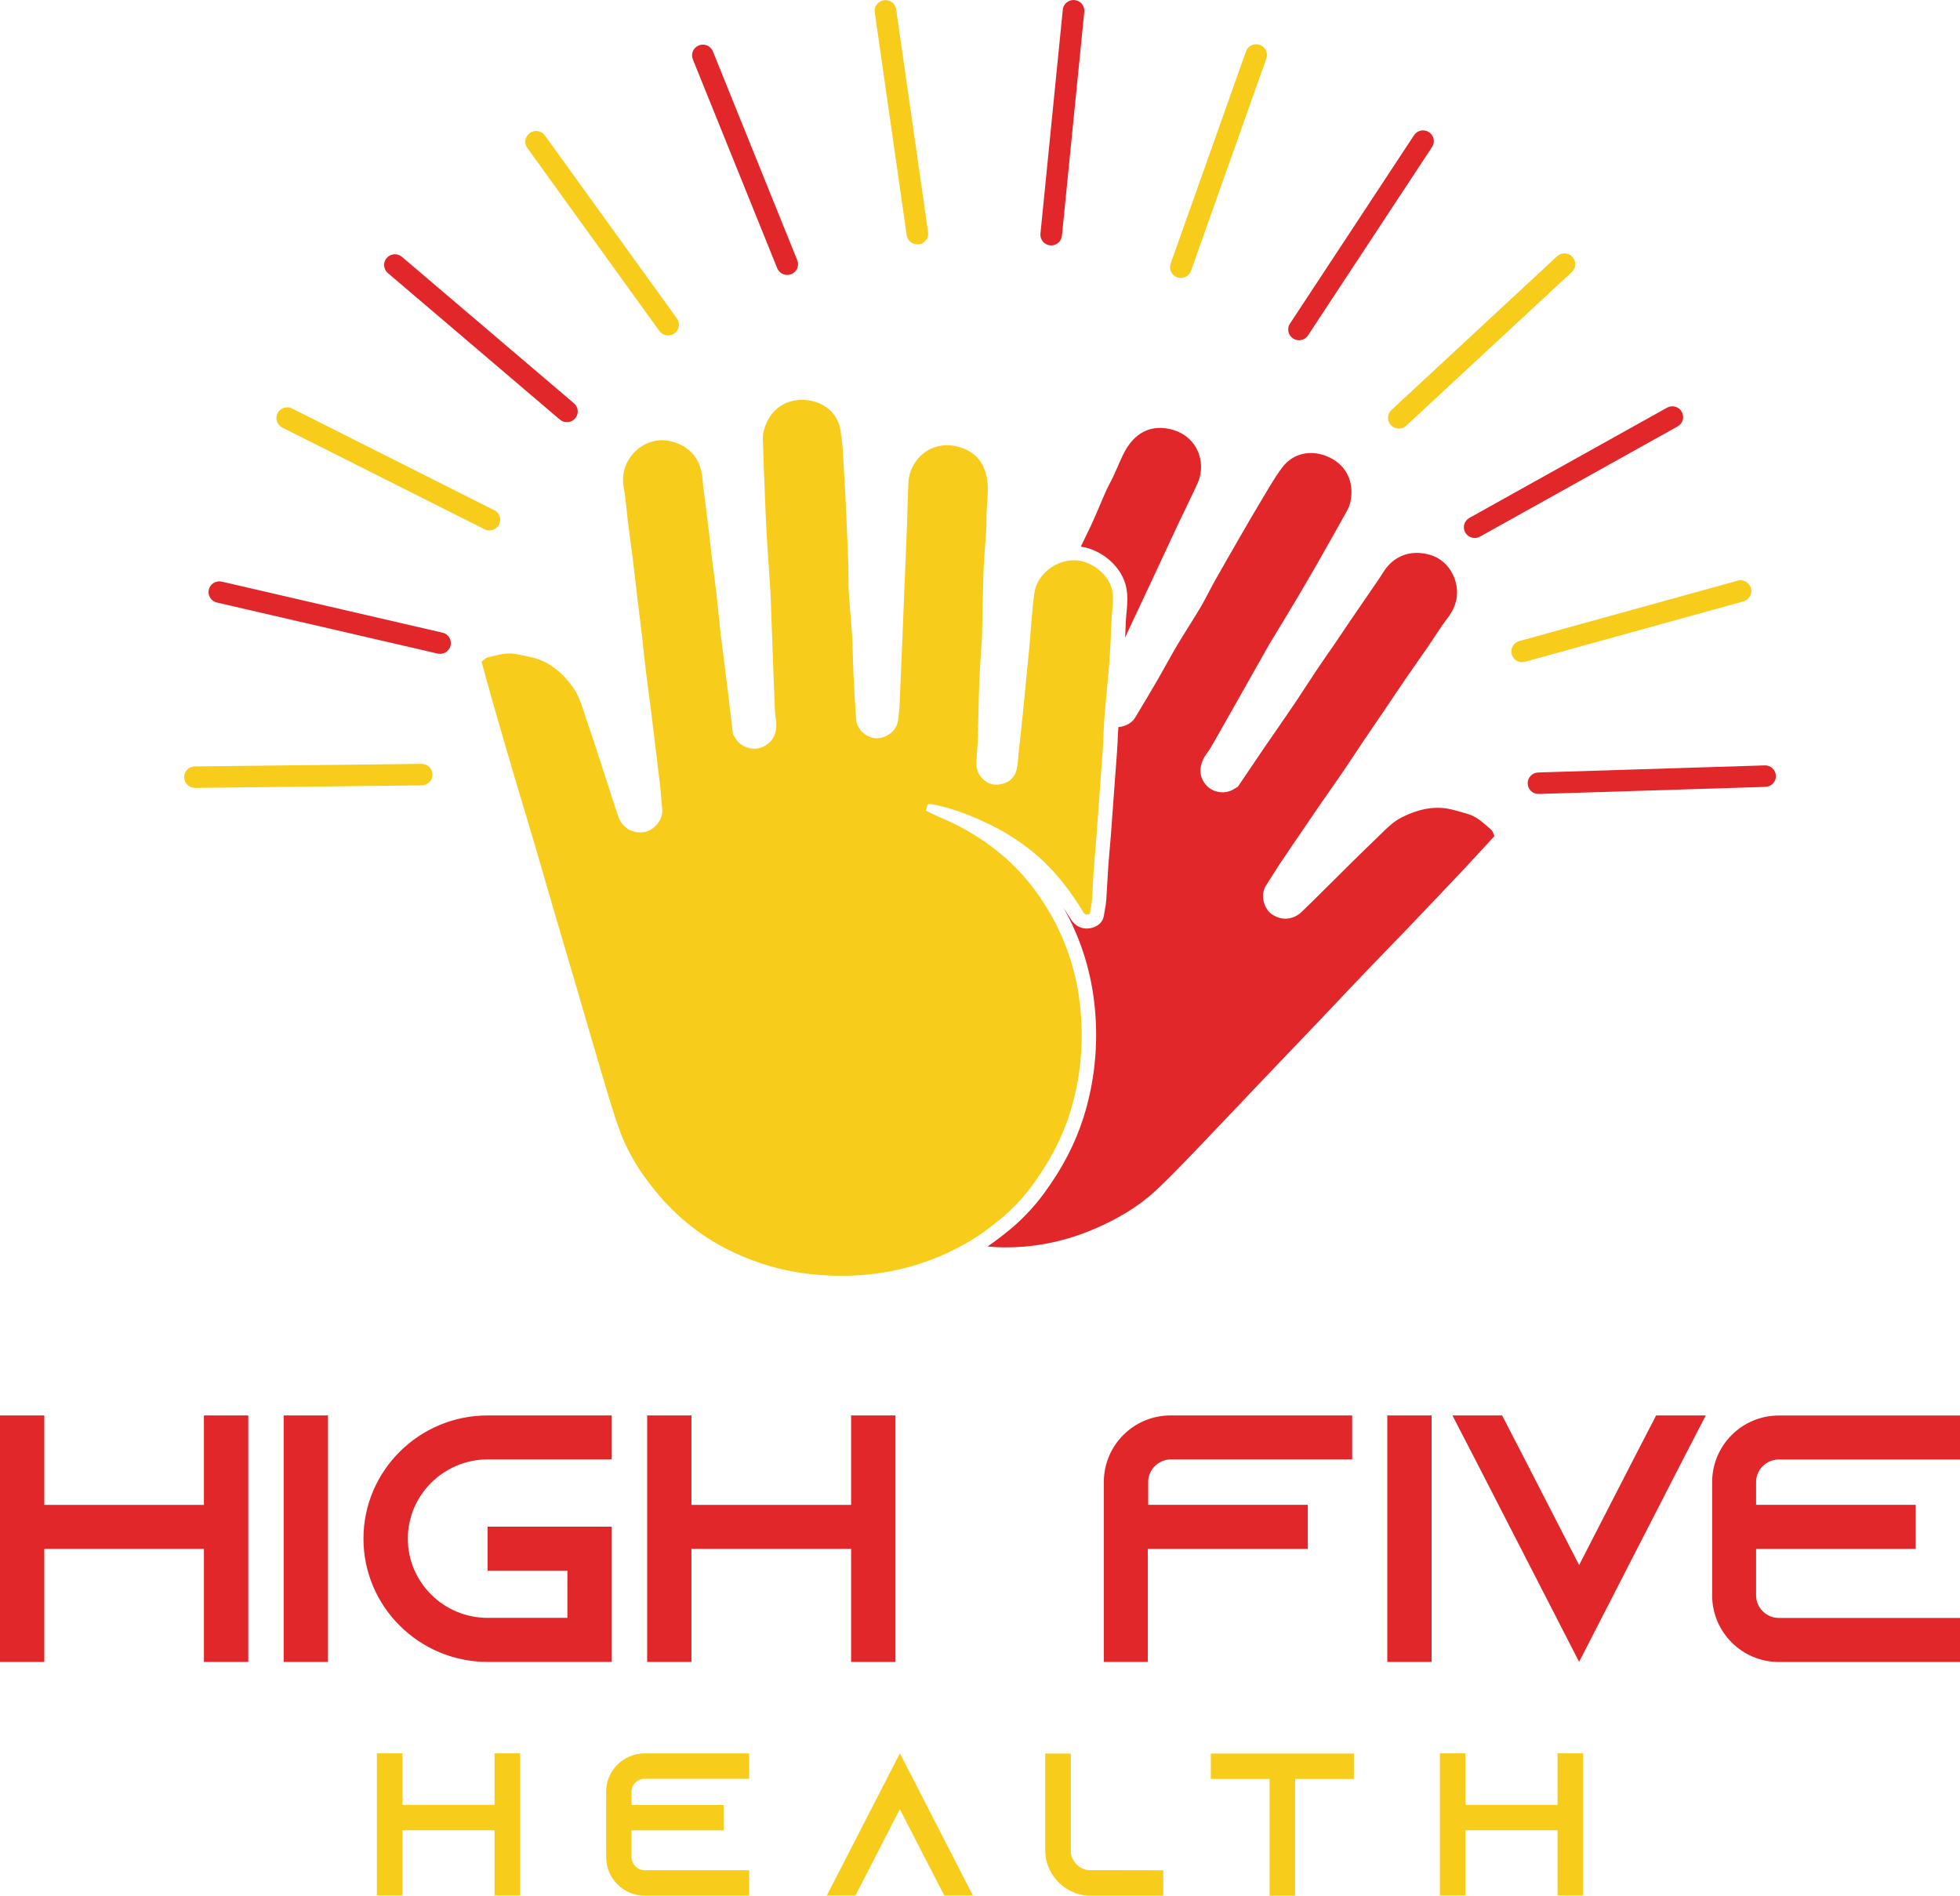 <svg width="91" height="88" viewBox="0 0 91 88" fill="none" xmlns="http://www.w3.org/2000/svg">
<g clip-path="url(#clip0_4_553)">
<path d="M11.528 65.707V77.149H9.468V71.901H2.057V77.149H0V65.707H2.057V69.86H9.468V65.707H11.528Z" fill="#E12729"/>
<path d="M13.171 77.149V65.707H15.228V77.149H13.171Z" fill="#E12729"/>
<path d="M18.935 71.428C18.935 73.456 20.6 75.104 22.639 75.104H26.343V72.915H22.639V70.871H28.403V77.149H22.639C19.463 77.149 16.875 74.584 16.875 71.428C16.875 68.272 19.46 65.707 22.639 65.707H28.403V67.748H22.639C20.6 67.752 18.935 69.403 18.935 71.428Z" fill="#E12729"/>
<path d="M41.575 65.707V77.149H39.515V71.901H32.103V77.149H30.047V65.707H32.103V69.86H39.515V65.707H41.575Z" fill="#E12729"/>
<path d="M62.78 65.707V67.748H54.364C53.789 67.748 53.309 68.222 53.309 68.796V69.857H60.72V71.901H53.292V77.149H51.249V68.796C51.249 67.097 52.632 65.707 54.344 65.707H62.78Z" fill="#E12729"/>
<path d="M64.41 77.149V65.707H66.467V77.149H64.41Z" fill="#E12729"/>
<path d="M79.195 65.707L78.14 67.748L73.316 77.146L68.489 67.748L67.434 65.707H69.741L70.796 67.748L73.316 72.653L75.836 67.748L76.891 65.707H79.195Z" fill="#E12729"/>
<path d="M81.532 68.796V69.857H88.943V71.901H81.532V74.06C81.532 74.631 82.009 75.108 82.588 75.108H91.003V77.152H82.588C80.876 77.152 79.493 75.762 79.493 74.064V68.799C79.493 67.1 80.876 65.71 82.588 65.71H91.003V67.752H82.588C82.009 67.752 81.532 68.225 81.532 68.796Z" fill="#E12729"/>
<path d="M69.227 38.509C68.919 38.25 68.631 37.958 68.242 37.817C68.009 37.733 67.769 37.683 67.529 37.612C66.676 37.364 65.878 37.552 65.11 37.928C64.62 38.166 64.264 38.579 63.882 38.942C63.081 39.704 62.303 40.49 61.515 41.269C61.153 41.624 60.797 41.987 60.429 42.336C60.023 42.719 59.471 42.746 59.032 42.427C58.694 42.182 58.487 41.551 58.785 41.097C58.998 40.772 59.197 40.436 59.411 40.114C59.776 39.566 60.151 39.023 60.523 38.475C60.808 38.059 61.092 37.639 61.379 37.223C61.711 36.743 62.049 36.269 62.377 35.789C62.692 35.329 62.993 34.859 63.304 34.399C63.673 33.852 64.048 33.308 64.417 32.761C64.714 32.321 65.009 31.878 65.31 31.442C65.638 30.961 65.976 30.488 66.308 30.008C66.615 29.558 66.896 29.091 67.228 28.662C67.417 28.416 67.542 28.158 67.61 27.866C67.793 27.05 67.332 26.023 66.385 25.754C65.489 25.499 64.687 25.801 64.204 26.593C64.034 26.869 63.845 27.134 63.663 27.399C63.334 27.879 63.003 28.36 62.675 28.84C62.441 29.182 62.215 29.528 61.981 29.87C61.704 30.276 61.416 30.676 61.142 31.086C60.804 31.593 60.48 32.106 60.141 32.61C59.671 33.308 59.187 33.996 58.71 34.691C58.288 35.313 57.868 35.934 57.472 36.521C57.354 36.592 57.276 36.642 57.195 36.682C56.793 36.877 56.272 36.773 55.987 36.431C55.69 36.071 55.666 35.672 55.856 35.262C55.954 35.054 56.116 34.876 56.231 34.675C56.684 33.886 57.127 33.097 57.577 32.304C58.031 31.502 58.484 30.7 58.937 29.897C58.951 29.874 58.964 29.854 58.978 29.83C59.401 29.132 59.827 28.437 60.243 27.735C60.554 27.211 60.858 26.684 61.163 26.154C61.626 25.341 62.086 24.529 62.539 23.713C62.614 23.579 62.671 23.427 62.702 23.28C62.895 22.323 62.465 21.5 61.545 21.158C60.838 20.893 60.043 21.027 59.539 21.692C59.127 22.236 58.798 22.847 58.443 23.431C58.142 23.931 57.851 24.435 57.56 24.942C57.171 25.616 56.782 26.291 56.4 26.97C56.177 27.366 55.981 27.779 55.751 28.171C55.402 28.762 55.023 29.336 54.672 29.924C54.367 30.438 54.087 30.965 53.789 31.482C53.43 32.096 53.072 32.711 52.7 33.318C52.541 33.577 52.233 33.731 51.925 33.751C51.918 33.886 51.908 34.02 51.901 34.154C51.891 34.349 51.885 34.547 51.871 34.742C51.858 34.997 51.837 35.249 51.817 35.504L51.627 38.079C51.611 38.324 51.594 38.569 51.573 38.818C51.556 39.029 51.539 39.241 51.519 39.452C51.492 39.764 51.465 40.08 51.445 40.392C51.431 40.6 51.421 40.809 51.408 41.017C51.394 41.275 51.38 41.534 51.36 41.789C51.347 41.98 51.313 42.162 51.282 42.323C51.272 42.386 51.259 42.447 51.252 42.507C51.218 42.719 51.086 42.9 50.893 42.994C50.748 43.068 50.602 43.105 50.457 43.105C50.163 43.105 49.899 42.954 49.733 42.695L49.507 42.336C49.466 42.276 49.425 42.212 49.385 42.155C50.207 43.615 50.697 45.21 50.843 46.912C50.988 48.604 50.809 50.266 50.312 51.851C49.929 53.07 49.334 54.221 48.485 55.38C48.039 55.987 47.531 56.535 46.977 57.005C46.577 57.34 46.209 57.619 45.85 57.864C46.002 57.874 46.154 57.894 46.31 57.898C47.903 57.958 49.425 57.653 50.88 57.018C51.891 56.578 52.838 56.028 53.647 55.279C54.344 54.634 54.993 53.943 55.649 53.261C56.576 52.297 57.493 51.324 58.416 50.354C59.323 49.403 60.229 48.457 61.136 47.507C61.843 46.765 62.546 46.016 63.253 45.274C63.991 44.505 64.735 43.743 65.472 42.974C66.318 42.091 67.157 41.205 67.996 40.315C68.459 39.825 68.909 39.325 69.386 38.811C69.332 38.7 69.305 38.576 69.227 38.509Z" fill="#E12729"/>
<path d="M52.29 27.275C52.372 27.688 52.341 28.067 52.307 28.393C52.273 28.699 52.263 29.008 52.25 29.333C52.246 29.421 52.243 29.511 52.236 29.598C52.358 29.333 52.483 29.068 52.605 28.806C52.845 28.289 53.089 27.775 53.332 27.258C53.799 26.261 54.262 25.261 54.729 24.267C55.017 23.656 55.318 23.055 55.599 22.441C56.048 21.453 55.575 20.184 54.296 19.912C53.237 19.688 52.547 20.268 52.135 21.124C51.983 21.44 51.854 21.762 51.705 22.081C51.597 22.316 51.465 22.541 51.357 22.78C51.11 23.334 50.887 23.901 50.626 24.452C50.481 24.761 50.329 25.066 50.18 25.375C51.174 25.516 52.108 26.335 52.29 27.275Z" fill="#E12729"/>
<path d="M43.31 37.79C43.746 37.995 44.196 38.173 44.619 38.401C45.989 39.14 47.159 40.1 48.083 41.366C49.31 43.048 50.004 44.925 50.176 46.976C50.312 48.557 50.156 50.125 49.676 51.663C49.294 52.882 48.695 53.976 47.947 55C47.541 55.554 47.078 56.061 46.547 56.508C46.026 56.947 45.485 57.354 44.9 57.69C42.654 58.975 40.228 59.419 37.658 59.15C36.41 59.019 35.232 58.68 34.099 58.156C32.655 57.485 31.444 56.525 30.439 55.302C29.742 54.453 29.154 53.533 28.779 52.499C28.457 51.613 28.197 50.699 27.926 49.796C27.544 48.517 27.179 47.235 26.803 45.956C26.434 44.7 26.062 43.447 25.694 42.192C25.406 41.212 25.125 40.224 24.838 39.244C24.537 38.227 24.226 37.209 23.925 36.192C23.58 35.024 23.238 33.855 22.903 32.684C22.717 32.039 22.544 31.388 22.358 30.713C22.467 30.636 22.548 30.538 22.649 30.515C23.042 30.424 23.434 30.297 23.843 30.347C24.087 30.377 24.327 30.441 24.571 30.488C25.443 30.653 26.066 31.183 26.576 31.868C26.901 32.304 27.03 32.828 27.202 33.328C27.564 34.369 27.896 35.423 28.237 36.471C28.396 36.951 28.542 37.434 28.711 37.911C28.897 38.435 29.374 38.71 29.912 38.626C30.328 38.563 30.798 38.093 30.744 37.555C30.706 37.169 30.683 36.783 30.639 36.397C30.564 35.742 30.48 35.091 30.402 34.436C30.341 33.936 30.28 33.436 30.22 32.936C30.145 32.358 30.064 31.784 29.993 31.207C29.925 30.656 29.874 30.102 29.81 29.551C29.732 28.897 29.651 28.245 29.573 27.591C29.509 27.064 29.452 26.537 29.387 26.013C29.316 25.435 29.232 24.861 29.161 24.284C29.093 23.747 29.063 23.203 28.965 22.669C28.907 22.363 28.914 22.078 28.992 21.789C29.205 20.98 30.087 20.275 31.055 20.466C31.972 20.648 32.543 21.279 32.611 22.202C32.635 22.524 32.682 22.843 32.722 23.166C32.794 23.743 32.868 24.317 32.939 24.895C32.99 25.304 33.03 25.717 33.081 26.127C33.142 26.614 33.213 27.101 33.267 27.587C33.335 28.192 33.386 28.796 33.456 29.4C33.555 30.233 33.67 31.066 33.771 31.898C33.862 32.64 33.947 33.386 34.032 34.09C34.106 34.205 34.15 34.285 34.204 34.359C34.475 34.715 34.985 34.856 35.391 34.681C35.821 34.497 36.027 34.151 36.044 33.701C36.051 33.473 35.99 33.241 35.98 33.01C35.939 32.103 35.909 31.197 35.875 30.29C35.841 29.37 35.807 28.453 35.774 27.534C35.774 27.507 35.77 27.483 35.77 27.456C35.716 26.644 35.659 25.831 35.608 25.019C35.571 24.411 35.544 23.804 35.52 23.196C35.483 22.266 35.446 21.332 35.418 20.399C35.415 20.248 35.432 20.087 35.476 19.939C35.743 19.003 36.508 18.465 37.482 18.576C38.233 18.663 38.879 19.14 39.021 19.963C39.139 20.634 39.149 21.326 39.193 22.007C39.234 22.588 39.258 23.169 39.285 23.75C39.318 24.525 39.356 25.301 39.383 26.076C39.4 26.53 39.383 26.986 39.406 27.44C39.444 28.125 39.518 28.806 39.559 29.488C39.592 30.082 39.599 30.68 39.626 31.274C39.66 31.982 39.701 32.691 39.748 33.399C39.782 33.862 40.235 34.269 40.695 34.269C41.206 34.269 41.646 33.896 41.703 33.412C41.734 33.144 41.761 32.872 41.771 32.6C41.818 31.539 41.862 30.481 41.906 29.42C41.93 28.853 41.95 28.282 41.974 27.715C42.018 26.617 42.065 25.516 42.109 24.418C42.136 23.747 42.143 23.072 42.177 22.4C42.231 21.316 43.235 20.406 44.497 20.742C45.542 21.02 45.887 21.85 45.86 22.8C45.85 23.149 45.816 23.495 45.803 23.844C45.793 24.102 45.806 24.364 45.789 24.623C45.752 25.227 45.691 25.835 45.667 26.439C45.63 27.45 45.62 28.46 45.596 29.471C45.596 29.511 45.593 29.548 45.593 29.588C45.549 30.283 45.495 30.982 45.468 31.677C45.434 32.583 45.42 33.49 45.397 34.396C45.397 34.446 45.387 34.5 45.383 34.55C45.366 34.873 45.333 35.195 45.336 35.517C45.343 35.974 45.779 36.464 46.313 36.424C46.767 36.39 47.098 36.162 47.206 35.702C47.261 35.464 47.267 35.215 47.291 34.97C47.362 34.329 47.433 33.688 47.497 33.043C47.572 32.311 47.639 31.576 47.711 30.844C47.737 30.575 47.768 30.303 47.792 30.035C47.846 29.39 47.893 28.746 47.954 28.104C47.978 27.859 48.005 27.614 48.056 27.376C48.211 26.684 48.975 25.983 49.923 26.009C50.647 26.029 51.489 26.651 51.638 27.409C51.699 27.725 51.678 28.02 51.644 28.333C51.594 28.82 51.59 29.313 51.563 29.803C51.539 30.203 51.519 30.602 51.485 31.002C51.421 31.747 51.343 32.492 51.282 33.241C51.245 33.731 51.232 34.221 51.205 34.715C51.184 35.078 51.154 35.437 51.127 35.799C51.083 36.417 51.035 37.035 50.992 37.656C50.965 38.029 50.941 38.405 50.91 38.777C50.87 39.304 50.819 39.832 50.782 40.362C50.748 40.825 50.734 41.292 50.701 41.755C50.684 41.984 50.633 42.209 50.599 42.42C50.461 42.491 50.373 42.457 50.308 42.356C50.23 42.236 50.156 42.115 50.078 41.994C49.503 41.107 48.847 40.288 48.028 39.61C47.305 39.009 46.51 38.519 45.651 38.13C44.876 37.777 44.084 37.485 43.246 37.327C43.198 37.317 43.144 37.33 43.066 37.337C43.043 37.434 43.019 37.525 42.989 37.633C43.107 37.686 43.205 37.743 43.31 37.79Z" fill="#F8CC1B"/>
<path d="M20.079 35.954C20.082 36.229 19.859 36.454 19.581 36.457L9.058 36.575C8.781 36.578 8.554 36.357 8.551 36.081C8.548 35.806 8.771 35.581 9.048 35.578L19.571 35.46C19.849 35.457 20.075 35.678 20.079 35.954Z" fill="#F8CC1B"/>
<path d="M20.921 29.968C20.857 30.236 20.589 30.401 20.319 30.34L10.07 27.97C9.799 27.906 9.633 27.641 9.694 27.372C9.759 27.104 10.026 26.939 10.296 27L20.545 29.37C20.816 29.43 20.982 29.699 20.921 29.968Z" fill="#E12729"/>
<path d="M23.17 24.351C23.045 24.596 22.744 24.693 22.497 24.569L13.107 19.849C12.86 19.724 12.762 19.425 12.887 19.18C13.013 18.935 13.314 18.838 13.56 18.962L22.95 23.686C23.197 23.803 23.295 24.106 23.17 24.351Z" fill="#F8CC1B"/>
<path d="M26.702 19.426C26.522 19.634 26.204 19.657 25.995 19.479L18.009 12.677C17.799 12.499 17.775 12.184 17.954 11.976C18.134 11.767 18.452 11.744 18.661 11.922L26.651 18.724C26.861 18.902 26.884 19.217 26.702 19.426Z" fill="#E12729"/>
<path d="M31.312 15.477C31.085 15.639 30.774 15.585 30.612 15.363L24.483 6.869C24.32 6.644 24.375 6.335 24.598 6.174C24.824 6.013 25.136 6.067 25.298 6.288L31.427 14.782C31.589 15.004 31.539 15.316 31.312 15.477Z" fill="#F8CC1B"/>
<path d="M36.738 12.727C36.48 12.832 36.19 12.707 36.085 12.452L32.168 2.756C32.063 2.501 32.188 2.212 32.445 2.108C32.702 2.004 32.993 2.128 33.098 2.383L37.015 12.079C37.12 12.335 36.995 12.627 36.738 12.727Z" fill="#E12729"/>
<path d="M42.664 11.341C42.39 11.381 42.136 11.19 42.096 10.918L40.614 0.574C40.573 0.302 40.766 0.05 41.04 0.01C41.314 -0.03 41.568 0.161 41.608 0.433L43.09 10.777C43.13 11.049 42.941 11.301 42.664 11.341Z" fill="#F8CC1B"/>
<path d="M48.756 11.391C48.478 11.364 48.279 11.119 48.306 10.848L49.344 0.45C49.371 0.174 49.618 -0.024 49.892 0.003C50.17 0.03 50.369 0.275 50.342 0.547L49.304 10.945C49.277 11.217 49.033 11.418 48.756 11.391Z" fill="#E12729"/>
<path d="M54.658 12.875C54.398 12.785 54.259 12.499 54.35 12.241L57.848 2.387C57.939 2.128 58.227 1.991 58.487 2.081C58.748 2.172 58.886 2.457 58.795 2.716L55.297 12.57C55.206 12.832 54.919 12.966 54.658 12.875Z" fill="#F8CC1B"/>
<path d="M60.036 15.712C59.803 15.561 59.739 15.252 59.891 15.024L65.651 6.278C65.804 6.047 66.115 5.983 66.345 6.134C66.575 6.285 66.642 6.594 66.49 6.822L60.73 15.568C60.578 15.8 60.27 15.864 60.036 15.712Z" fill="#E12729"/>
<path d="M64.579 19.738C64.39 19.536 64.4 19.221 64.603 19.033L72.291 11.898C72.494 11.71 72.812 11.72 73.002 11.922C73.191 12.123 73.181 12.439 72.978 12.627L65.289 19.761C65.087 19.949 64.769 19.939 64.579 19.738Z" fill="#F8CC1B"/>
<path d="M68.029 24.72C67.894 24.478 67.979 24.176 68.222 24.042L77.399 18.925C77.642 18.791 77.947 18.875 78.082 19.117C78.217 19.358 78.133 19.66 77.889 19.795L68.713 24.911C68.472 25.046 68.165 24.958 68.029 24.72Z" fill="#E12729"/>
<path d="M70.187 30.374C70.113 30.109 70.269 29.834 70.536 29.76L80.677 26.956C80.944 26.882 81.221 27.037 81.296 27.302C81.37 27.567 81.214 27.843 80.947 27.916L70.806 30.72C70.536 30.794 70.262 30.639 70.187 30.374Z" fill="#F8CC1B"/>
<path d="M70.928 36.374C70.918 36.098 71.138 35.87 71.415 35.86L81.935 35.531C82.212 35.521 82.442 35.739 82.452 36.014C82.463 36.29 82.243 36.518 81.965 36.528L71.446 36.857C71.165 36.864 70.935 36.649 70.928 36.374Z" fill="#E12729"/>
<path d="M24.148 81.393V87.99H22.961V84.965H18.685V87.99H17.498V81.393H18.685V83.786H22.961V81.393H24.148Z" fill="#F8CC1B"/>
<path d="M29.32 83.175V83.79H33.595V84.968H29.32V86.214C29.32 86.543 29.597 86.818 29.929 86.818H34.782V87.997H29.929C28.941 87.997 28.143 87.194 28.143 86.214V83.179C28.143 82.198 28.941 81.396 29.929 81.396H34.782V82.574H29.929C29.597 82.571 29.32 82.843 29.32 83.175Z" fill="#F8CC1B"/>
<path d="M45.17 87.99H43.841L43.232 86.811L41.778 83.984L40.326 86.811L39.718 87.99H38.388L38.997 86.811L41.781 81.389L44.565 86.811L45.17 87.99Z" fill="#F8CC1B"/>
<path d="M54.009 86.821V88H50.636C50.305 88 49.99 87.923 49.706 87.782C49.29 87.573 48.949 87.234 48.749 86.821C48.607 86.539 48.529 86.227 48.529 85.898V81.403H49.716V86.012C49.774 86.425 50.105 86.758 50.525 86.815L54.009 86.821Z" fill="#F8CC1B"/>
<path d="M62.857 81.403V82.581H60.131V88.003H58.944V82.581H56.218V81.403H62.857Z" fill="#F8CC1B"/>
<path d="M73.502 81.393V87.99H72.315V84.965H68.039V87.99H66.852V81.393H68.039V83.786H72.315V81.393H73.502Z" fill="#F8CC1B"/>
</g>
<defs>
<clipPath id="clip0_4_553">
<rect width="91" height="88" fill="white"/>
</clipPath>
</defs>
</svg>
